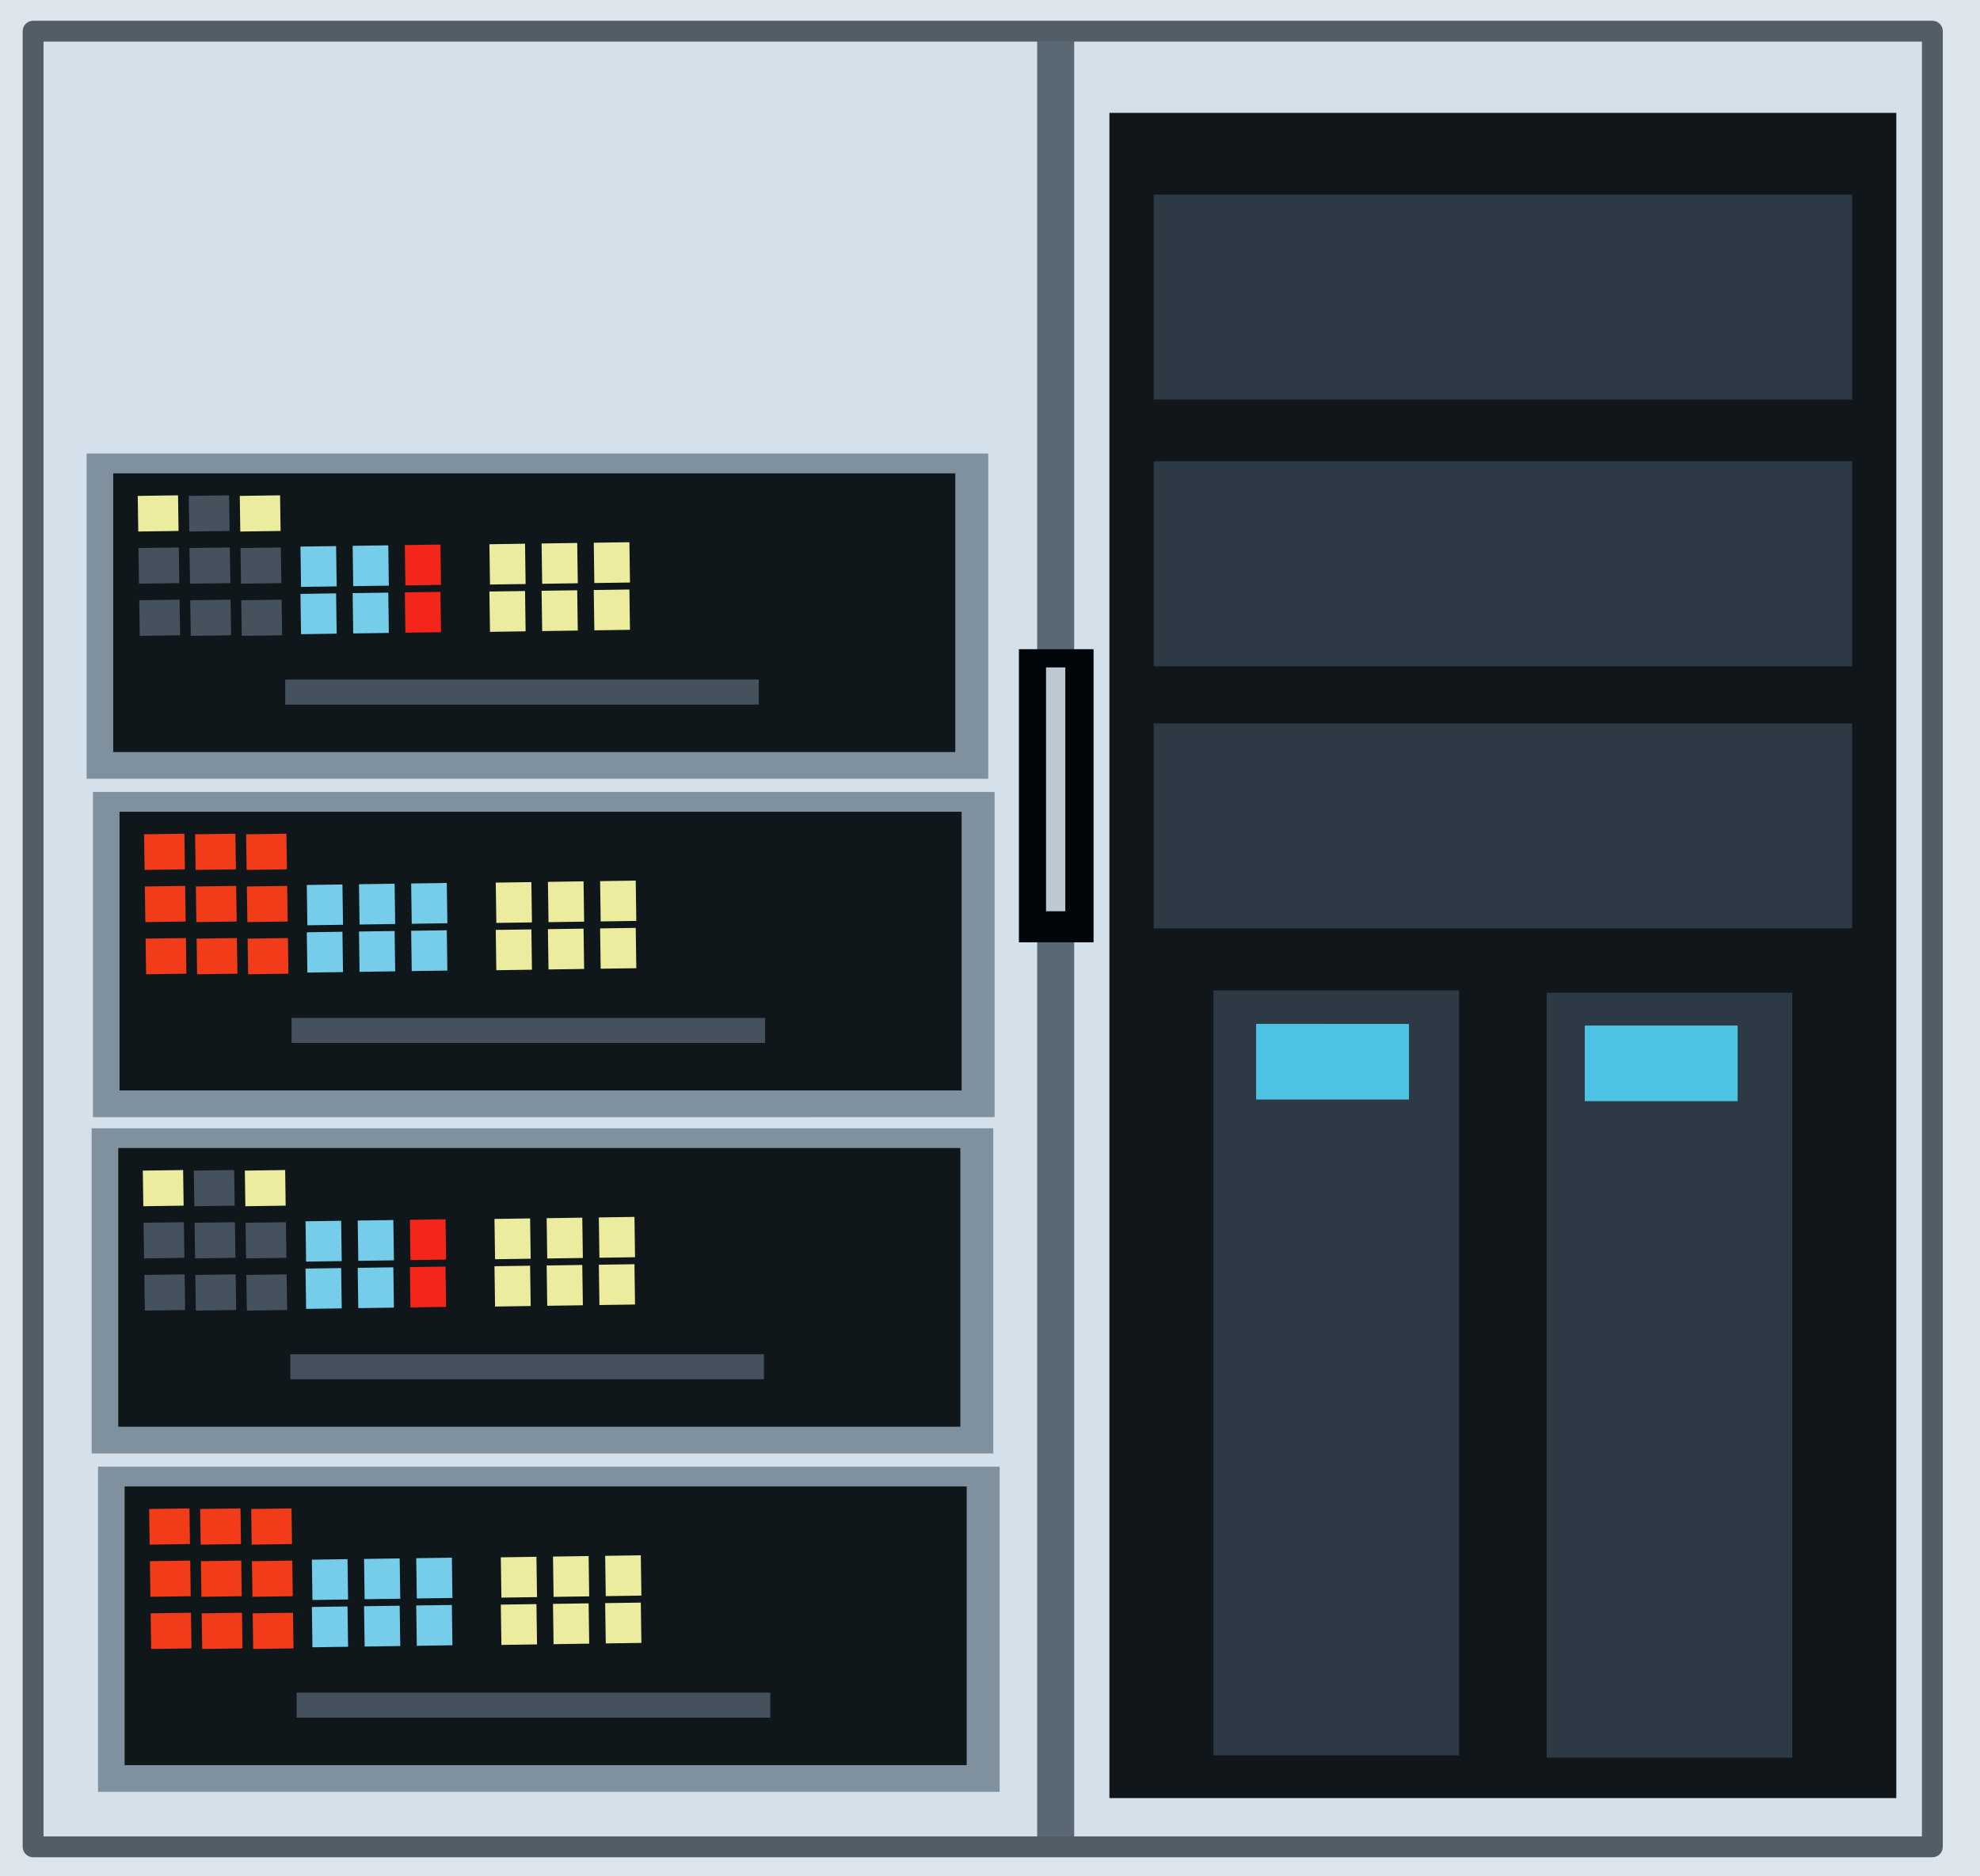 <?xml version="1.0" encoding="UTF-8" standalone="no"?>
<svg
   xmlns:dc="http://purl.org/dc/elements/1.1/"
   xmlns:cc="http://creativecommons.org/ns#"
   xmlns:rdf="http://www.w3.org/1999/02/22-rdf-syntax-ns#"
   xmlns:svg="http://www.w3.org/2000/svg"
   xmlns="http://www.w3.org/2000/svg"
   xmlns:sodipodi="http://sodipodi.sourceforge.net/DTD/sodipodi-0.dtd"
   xmlns:inkscape="http://www.inkscape.org/namespaces/inkscape"
   version="1.1"
   width="1047.427"
   height="992.748"
   viewBox="-600 63 1047.427 992.748"
   id="svg2"
   inkscape:version="0.48.3.1 r9886"
   sodipodi:docname="ordenador.svg">
  <defs
     id="defs501" />
  <sodipodi:namedview
     pagecolor="#ffffff"
     bordercolor="#666666"
     borderopacity="1"
     objecttolerance="10"
     gridtolerance="10"
     guidetolerance="10"
     inkscape:pageopacity="0"
     inkscape:pageshadow="2"
     inkscape:window-width="1912"
     inkscape:window-height="1136"
     id="namedview499"
     showgrid="false"
     fit-margin-top="0"
     fit-margin-left="0"
     fit-margin-right="0"
     fit-margin-bottom="0"
     inkscape:zoom="0.71238372"
     inkscape:cx="518.39577"
     inkscape:cy="554.93086"
     inkscape:window-x="0"
     inkscape:window-y="0"
     inkscape:window-maximized="1"
     inkscape:current-layer="svg2" />
  <g
     id="g13"
     style="fill:#dce5eb;fill-opacity:1;stroke-linejoin:miter"
     transform="translate(-441.604,-212.183)">
    <path
       inkscape:connector-curvature="0"
       id="path15"
       d="m -158.396,275.186 523.713,0.001 523.713,10e-4 1.8e-4,992.743 q -523.713,0 -1047.427,0 -3e-5,-496.374 -4e-5,-992.748" />
  </g>
  <g
     id="g17"
     transform="translate(-441.604,-212.183)">
    <g
       id="g19"
       style="fill:#000000;fill-opacity:0.996;stroke-linejoin:miter">
      <path
         inkscape:connector-curvature="0"
         id="path21"
         d="m 428.491,334.912 208.134,10e-4 208.134,0.001 2e-4,891.593 q -208.134,0 -416.268,0 -8e-5,-445.799 -1.2e-4,-891.598" />
    </g>
    <g
       id="g23"
       style="fill:#222b32;fill-opacity:0.996;stroke-linejoin:miter">
      <path
         inkscape:connector-curvature="0"
         id="path25"
         d="m 451.894,378.131 184.731,5.8e-4 184.732,5.5e-4 q 0,54.221 0,108.443 -184.732,5.4e-4 -369.463,10e-4 0,-54.222 0,-108.445" />
    </g>
    <g
       id="g27">
      <g
         id="g29"
         style="fill:#222b32;fill-opacity:0.996;stroke-linejoin:miter">
        <path
           inkscape:connector-curvature="0"
           id="path31"
           d="m 483.538,799.199 64.964,4.9e-4 64.964,5.6e-4 q 1.4e-4,202.339 1.4e-4,404.677 -64.964,6e-4 -129.928,0 0,-202.34 -6e-5,-404.68" />
      </g>
      <g
         id="g33"
         style="fill:#222b32;fill-opacity:0.996;stroke-linejoin:miter">
        <path
           inkscape:connector-curvature="0"
           id="path35"
           d="m 659.785,800.415 129.928,10e-4 1e-4,404.677 -129.928,0 -1e-4,-404.68" />
      </g>
    </g>
    <g
       id="g37"
       style="fill:#222b32;fill-opacity:0.996;stroke-linejoin:miter">
      <path
         inkscape:connector-curvature="0"
         id="path39"
         d="m 451.894,519.236 369.463,10e-4 0,108.443 -369.463,10e-4 0,-108.445" />
    </g>
    <g
       id="g41"
       style="fill:#222b32;fill-opacity:0.996;stroke-linejoin:miter">
      <path
         inkscape:connector-curvature="0"
         id="path43"
         d="m 451.894,657.909 184.731,4.4e-4 184.732,6.1e-4 q 7e-5,54.221 7e-5,108.443 -184.732,5.4e-4 -369.463,10e-4 0,-54.222 -7e-5,-108.445" />
    </g>
    <g
       id="g45"
       style="fill:#44c5e5;fill-opacity:0.996;stroke-linejoin:miter">
      <path
         inkscape:connector-curvature="0"
         id="path47"
         d="m 679.957,817.768 40.422,6.1e-4 40.422,6.2e-4 q 0,20.008 0,40.016 -40.422,5.3e-4 -80.843,10e-4 0,-20.009 0,-40.019" />
    </g>
    <g
       id="g49"
       style="fill:#44c5e5;fill-opacity:0.996;stroke-linejoin:miter">
      <path
         inkscape:connector-curvature="0"
         id="path51"
         d="m 506.101,816.898 80.843,10e-4 0,40.016 -80.843,10e-4 0,-40.019" />
    </g>
  </g>
  <g
     id="g53"
     transform="translate(-441.604,-212.183)">
    <g
       id="g55"
       style="fill:#7d8b96;fill-opacity:0.996;stroke-linejoin:miter">
      <path
         inkscape:connector-curvature="0"
         id="path57"
         d="m -106.543,1051.152 238.482,9e-4 238.482,10e-4 q 0,86.02 0,172.039 -238.482,6e-4 -476.965,0 -1e-5,-86.021 -1e-5,-172.043" />
    </g>
    <g
       id="g59"
       style="fill:#000101;fill-opacity:0.996;stroke-linejoin:miter">
      <path
         inkscape:connector-curvature="0"
         id="path61"
         d="m -92.485,1061.618 222.735,8e-4 222.735,9e-4 q 0,73.725 0,147.45 -222.735,7e-4 -445.47,0 -10e-6,-73.727 -10e-6,-147.453" />
    </g>
    <g
       id="g63">
      <g
         id="g65"
         style="fill:#ff2c00;fill-opacity:0.996;stroke-linejoin:miter">
        <path
           inkscape:connector-curvature="0"
           id="path67"
           d="m -79.496,1073.553 10.662,-0.153 10.662,-0.153 q 0.136,9.422 0.271,18.845 -10.662,0.154 -21.324,0.307 -0.136,-9.423 -0.271,-18.846" />
      </g>
      <g
         id="g69"
         style="fill:#ff2c00;fill-opacity:0.996;stroke-linejoin:miter">
        <path
           inkscape:connector-curvature="0"
           id="path71"
           d="m -79.098,1101.155 21.324,-0.307 0.271,18.845 -21.324,0.307 -0.271,-18.846" />
      </g>
      <g
         id="g73"
         style="fill:#ff2c00;fill-opacity:0.996;stroke-linejoin:miter">
        <path
           inkscape:connector-curvature="0"
           id="path75"
           d="m -78.7,1128.758 10.662,-0.153 10.662,-0.153 q 0.136,9.422 0.271,18.845 -10.662,0.154 -21.324,0.307 -0.136,-9.423 -0.271,-18.845" />
      </g>
    </g>
    <g
       id="g77">
      <g
         id="g79"
         style="fill:#ff2c00;fill-opacity:0.996;stroke-linejoin:miter">
        <path
           inkscape:connector-curvature="0"
           id="path81"
           d="m -52.507,1073.553 10.662,-0.153 10.662,-0.153 q 0.136,9.422 0.271,18.845 -10.662,0.154 -21.324,0.307 -0.136,-9.423 -0.271,-18.846" />
      </g>
      <g
         id="g83"
         style="fill:#ff2c00;fill-opacity:0.996;stroke-linejoin:miter">
        <path
           inkscape:connector-curvature="0"
           id="path85"
           d="m -52.109,1101.155 21.324,-0.307 0.271,18.845 -21.324,0.307 -0.271,-18.846" />
      </g>
      <g
         id="g87"
         style="fill:#ff2c00;fill-opacity:0.996;stroke-linejoin:miter">
        <path
           inkscape:connector-curvature="0"
           id="path89"
           d="m -51.711,1128.758 10.662,-0.153 10.662,-0.153 q 0.136,9.422 0.271,18.845 -10.662,0.154 -21.324,0.307 -0.136,-9.423 -0.271,-18.845" />
      </g>
    </g>
    <g
       id="g91">
      <g
         id="g93"
         style="fill:#ff2c00;fill-opacity:0.996;stroke-linejoin:miter">
        <path
           inkscape:connector-curvature="0"
           id="path95"
           d="m -25.518,1073.553 10.662,-0.153 10.662,-0.153 q 0.136,9.422 0.271,18.845 -10.662,0.154 -21.324,0.307 -0.136,-9.423 -0.271,-18.846" />
      </g>
      <g
         id="g97"
         style="fill:#ff2c00;fill-opacity:0.996;stroke-linejoin:miter">
        <path
           inkscape:connector-curvature="0"
           id="path99"
           d="m -25.12,1101.155 21.324,-0.307 0.271,18.845 -21.324,0.307 -0.271,-18.846" />
      </g>
      <g
         id="g101"
         style="fill:#ff2c00;fill-opacity:0.996;stroke-linejoin:miter">
        <path
           inkscape:connector-curvature="0"
           id="path103"
           d="m -24.723,1128.758 10.662,-0.153 10.662,-0.153 q 0.136,9.422 0.271,18.845 -10.662,0.154 -21.324,0.307 -0.136,-9.423 -0.271,-18.845" />
      </g>
    </g>
    <g
       id="g105">
      <g
         id="g107"
         style="fill:#71cfeb;fill-opacity:1;stroke-linejoin:miter">
        <path
           inkscape:connector-curvature="0"
           id="path109"
           d="m 80.639,1099.302 0.153,10.662 0.153,10.662 q -9.423,0.136 -18.845,0.271 -0.154,-10.662 -0.307,-21.324 9.423,-0.136 18.846,-0.271" />
      </g>
      <g
         id="g111"
         style="fill:#71cfeb;fill-opacity:1;stroke-linejoin:miter">
        <path
           inkscape:connector-curvature="0"
           id="path113"
           d="m 53.036,1099.7 0.307,21.324 -18.845,0.272 -0.307,-21.324 18.845,-0.271" />
      </g>
      <g
         id="g115"
         style="fill:#71cfeb;fill-opacity:1;stroke-linejoin:miter">
        <path
           inkscape:connector-curvature="0"
           id="path117"
           d="m 25.434,1100.097 0.153,10.662 0.153,10.662 q -9.423,0.136 -18.845,0.272 -0.154,-10.662 -0.307,-21.324 9.423,-0.136 18.845,-0.271" />
      </g>
    </g>
    <g
       id="g119">
      <g
         id="g121"
         style="fill:#71cfeb;fill-opacity:1;stroke-linejoin:miter">
        <path
           inkscape:connector-curvature="0"
           id="path123"
           d="m 80.639,1124.325 0.153,10.662 0.153,10.662 q -9.423,0.136 -18.845,0.272 -0.154,-10.662 -0.307,-21.324 9.423,-0.136 18.846,-0.271" />
      </g>
      <g
         id="g125"
         style="fill:#71cfeb;fill-opacity:1;stroke-linejoin:miter">
        <path
           inkscape:connector-curvature="0"
           id="path127"
           d="m 53.036,1124.723 0.307,21.324 -18.845,0.271 -0.307,-21.324 18.845,-0.272" />
      </g>
      <g
         id="g129"
         style="fill:#71cfeb;fill-opacity:1;stroke-linejoin:miter">
        <path
           inkscape:connector-curvature="0"
           id="path131"
           d="m 25.434,1125.12 0.153,10.662 0.153,10.662 q -9.423,0.136 -18.845,0.271 -0.154,-10.662 -0.307,-21.324 9.423,-0.136 18.845,-0.272" />
      </g>
    </g>
    <g
       id="g133">
      <g
         id="g135"
         style="fill:#f7f297;fill-opacity:1;stroke-linejoin:miter">
        <path
           inkscape:connector-curvature="0"
           id="path137"
           d="m 180.593,1098.052 0.153,10.662 0.153,10.662 q -9.423,0.136 -18.845,0.272 -0.154,-10.662 -0.307,-21.324 9.423,-0.136 18.846,-0.271" />
      </g>
      <g
         id="g139"
         style="fill:#f7f297;fill-opacity:1;stroke-linejoin:miter">
        <path
           inkscape:connector-curvature="0"
           id="path141"
           d="m 152.99,1098.449 0.307,21.324 -18.845,0.272 -0.307,-21.324 18.845,-0.272" />
      </g>
      <g
         id="g143"
         style="fill:#f7f297;fill-opacity:1;stroke-linejoin:miter">
        <path
           inkscape:connector-curvature="0"
           id="path145"
           d="m 125.388,1098.847 0.153,10.662 0.153,10.662 q -9.423,0.136 -18.845,0.271 -0.154,-10.662 -0.307,-21.324 9.423,-0.136 18.846,-0.271" />
      </g>
    </g>
    <g
       id="g147">
      <g
         id="g149"
         style="fill:#f7f297;fill-opacity:1;stroke-linejoin:miter">
        <path
           inkscape:connector-curvature="0"
           id="path151"
           d="m 180.593,1123.075 0.153,10.662 0.153,10.662 q -9.423,0.136 -18.845,0.272 -0.154,-10.662 -0.307,-21.324 9.423,-0.136 18.846,-0.271" />
      </g>
      <g
         id="g153"
         style="fill:#f7f297;fill-opacity:1;stroke-linejoin:miter">
        <path
           inkscape:connector-curvature="0"
           id="path155"
           d="m 152.99,1123.473 0.307,21.324 -18.845,0.272 -0.307,-21.324 18.845,-0.271" />
      </g>
      <g
         id="g157"
         style="fill:#f7f297;fill-opacity:1;stroke-linejoin:miter">
        <path
           inkscape:connector-curvature="0"
           id="path159"
           d="m 125.388,1123.87 0.153,10.662 0.153,10.662 q -9.423,0.136 -18.845,0.272 -0.154,-10.662 -0.307,-21.324 9.423,-0.136 18.846,-0.271" />
      </g>
    </g>
    <g
       id="g161"
       style="fill:#3c464f;fill-opacity:0.996;stroke-linejoin:miter">
      <path
         inkscape:connector-curvature="0"
         id="path163"
         d="m -1.459,1170.711 125.255,4e-4 125.255,6e-4 q 0,6.617 0,13.235 -125.255,2e-4 -250.511,6e-4 0,-6.618 0,-13.237" />
    </g>
    <g
       id="g165"
       style="fill:#7d8b96;fill-opacity:0.996;stroke-linejoin:miter">
      <path
         inkscape:connector-curvature="0"
         id="path167"
         d="m -109.898,872.121 238.482,9.2e-4 238.482,8.5e-4 q 7e-5,86.02 1.5e-4,172.039 -238.482,6e-4 -476.965,0 0,-86.021 0,-172.043" />
    </g>
    <g
       id="g169"
       style="fill:#000101;fill-opacity:0.996;stroke-linejoin:miter">
      <path
         inkscape:connector-curvature="0"
         id="path171"
         d="m -95.84,882.587 222.735,7.7e-4 222.735,8e-4 q 6e-5,73.725 9e-5,147.45 -222.735,6e-4 -445.47,0 -1e-5,-73.726 -1e-5,-147.453" />
    </g>
    <g
       id="g173"
       style="fill:#f7f297;fill-opacity:1;stroke-linejoin:miter">
      <path
         inkscape:connector-curvature="0"
         id="path175"
         d="m -82.85,894.521 10.662,-0.153 10.662,-0.153 q 0.136,9.422 0.271,18.845 -10.662,0.154 -21.324,0.307 -0.136,-9.423 -0.271,-18.846" />
    </g>
    <g
       id="g177"
       style="fill:#3b454e;fill-opacity:1;stroke-linejoin:miter">
      <path
         inkscape:connector-curvature="0"
         id="path179"
         d="m -82.452,922.124 21.324,-0.307 0.271,18.845 -21.324,0.307 -0.271,-18.846" />
    </g>
    <g
       id="g181"
       style="fill:#3b454e;fill-opacity:1;stroke-linejoin:miter">
      <path
         inkscape:connector-curvature="0"
         id="path183"
         d="m -82.055,949.726 10.662,-0.153 10.662,-0.153 q 0.136,9.422 0.271,18.845 -10.662,0.154 -21.324,0.307 -0.136,-9.423 -0.271,-18.845" />
    </g>
    <g
       id="g185"
       style="fill:#3b454e;fill-opacity:1;stroke-linejoin:miter">
      <path
         inkscape:connector-curvature="0"
         id="path187"
         d="m -55.861,894.521 10.662,-0.153 10.662,-0.153 q 0.136,9.422 0.271,18.845 -10.662,0.154 -21.324,0.307 -0.136,-9.423 -0.271,-18.846" />
    </g>
    <g
       id="g189"
       style="fill:#3b454e;fill-opacity:1;stroke-linejoin:miter">
      <path
         inkscape:connector-curvature="0"
         id="path191"
         d="m -55.463,922.124 21.324,-0.307 0.271,18.845 -21.324,0.307 -0.271,-18.846" />
    </g>
    <g
       id="g193"
       style="fill:#3b454e;fill-opacity:1;stroke-linejoin:miter">
      <path
         inkscape:connector-curvature="0"
         id="path195"
         d="m -55.066,949.726 10.662,-0.153 10.662,-0.153 q 0.136,9.422 0.271,18.845 -10.662,0.154 -21.324,0.307 -0.136,-9.423 -0.271,-18.845" />
    </g>
    <g
       id="g197"
       style="fill:#f7f297;fill-opacity:1;stroke-linejoin:miter">
      <path
         inkscape:connector-curvature="0"
         id="path199"
         d="m -28.872,894.521 10.662,-0.153 10.662,-0.153 q 0.136,9.422 0.271,18.845 -10.662,0.154 -21.324,0.307 -0.136,-9.423 -0.271,-18.846" />
    </g>
    <g
       id="g201"
       style="fill:#3b454e;fill-opacity:1;stroke-linejoin:miter">
      <path
         inkscape:connector-curvature="0"
         id="path203"
         d="m -28.475,922.124 21.324,-0.307 0.271,18.845 -21.324,0.307 -0.271,-18.846" />
    </g>
    <g
       id="g205"
       style="fill:#3b454e;fill-opacity:1;stroke-linejoin:miter">
      <path
         inkscape:connector-curvature="0"
         id="path207"
         d="m -28.077,949.726 10.662,-0.153 10.662,-0.153 q 0.136,9.422 0.271,18.845 -10.662,0.154 -21.324,0.307 -0.136,-9.423 -0.271,-18.845" />
    </g>
    <g
       id="g209"
       style="fill:#ff1300;fill-opacity:1;stroke-linejoin:miter">
      <path
         inkscape:connector-curvature="0"
         id="path211"
         d="m 77.285,920.271 0.153,10.662 0.153,10.662 q -9.423,0.136 -18.845,0.271 -0.154,-10.662 -0.307,-21.324 9.423,-0.136 18.846,-0.271" />
    </g>
    <g
       id="g213"
       style="fill:#71cfeb;fill-opacity:1;stroke-linejoin:miter">
      <path
         inkscape:connector-curvature="0"
         id="path215"
         d="m 49.682,920.668 0.307,21.324 -18.845,0.271 -0.307,-21.324 18.846,-0.271" />
    </g>
    <g
       id="g217"
       style="fill:#71cfeb;fill-opacity:1;stroke-linejoin:miter">
      <path
         inkscape:connector-curvature="0"
         id="path219"
         d="m 22.079,921.066 0.153,10.662 0.153,10.662 Q 12.964,942.525 3.541,942.661 3.388,931.999 3.234,921.337 12.657,921.202 22.079,921.066" />
    </g>
    <g
       id="g221"
       style="fill:#ff1300;fill-opacity:1;stroke-linejoin:miter">
      <path
         inkscape:connector-curvature="0"
         id="path223"
         d="m 77.285,945.294 0.153,10.662 0.153,10.662 q -9.423,0.136 -18.845,0.272 -0.154,-10.662 -0.307,-21.324 9.423,-0.136 18.846,-0.271" />
    </g>
    <g
       id="g225"
       style="fill:#71cfeb;fill-opacity:1;stroke-linejoin:miter">
      <path
         inkscape:connector-curvature="0"
         id="path227"
         d="m 49.682,945.691 0.307,21.324 -18.845,0.271 -0.307,-21.324 18.845,-0.271" />
    </g>
    <g
       id="g229"
       style="fill:#71cfeb;fill-opacity:1;stroke-linejoin:miter">
      <path
         inkscape:connector-curvature="0"
         id="path231"
         d="m 22.079,946.089 0.153,10.662 0.153,10.662 Q 12.964,967.548 3.541,967.684 3.388,957.022 3.234,946.36 12.657,946.225 22.079,946.089" />
    </g>
    <g
       id="g233">
      <g
         id="g235"
         style="fill:#f7f297;fill-opacity:1;stroke-linejoin:miter">
        <path
           inkscape:connector-curvature="0"
           id="path237"
           d="m 177.238,919.02 0.153,10.662 0.153,10.662 q -9.423,0.136 -18.845,0.272 -0.154,-10.662 -0.307,-21.324 9.423,-0.135 18.846,-0.271" />
      </g>
      <g
         id="g239"
         style="fill:#f7f297;fill-opacity:1;stroke-linejoin:miter">
        <path
           inkscape:connector-curvature="0"
           id="path241"
           d="m 149.636,919.418 0.307,21.324 -18.845,0.271 -0.307,-21.324 18.845,-0.272" />
      </g>
      <g
         id="g243"
         style="fill:#f7f297;fill-opacity:1;stroke-linejoin:miter">
        <path
           inkscape:connector-curvature="0"
           id="path245"
           d="m 122.033,919.815 0.153,10.662 0.153,10.662 q -9.423,0.136 -18.845,0.271 -0.154,-10.662 -0.307,-21.324 9.423,-0.136 18.846,-0.272" />
      </g>
    </g>
    <g
       id="g247">
      <g
         id="g249"
         style="fill:#f7f297;fill-opacity:1;stroke-linejoin:miter">
        <path
           inkscape:connector-curvature="0"
           id="path251"
           d="m 177.238,944.043 0.153,10.662 0.153,10.662 q -9.423,0.136 -18.845,0.272 -0.154,-10.662 -0.307,-21.324 9.423,-0.136 18.846,-0.271" />
      </g>
      <g
         id="g253"
         style="fill:#f7f297;fill-opacity:1;stroke-linejoin:miter">
        <path
           inkscape:connector-curvature="0"
           id="path255"
           d="m 149.636,944.441 0.307,21.324 -18.845,0.272 -0.307,-21.324 18.845,-0.271" />
      </g>
      <g
         id="g257"
         style="fill:#f7f297;fill-opacity:1;stroke-linejoin:miter">
        <path
           inkscape:connector-curvature="0"
           id="path259"
           d="m 122.033,944.839 0.153,10.662 0.153,10.662 q -9.422,0.136 -18.845,0.271 -0.154,-10.662 -0.307,-21.324 9.423,-0.136 18.846,-0.272" />
      </g>
    </g>
    <g
       id="g261"
       style="fill:#3c464f;fill-opacity:0.996;stroke-linejoin:miter">
      <path
         inkscape:connector-curvature="0"
         id="path263"
         d="m -4.814,991.68 125.255,4e-4 125.255,5e-4 q 0,6.617 3e-5,13.235 -125.255,3e-4 -250.511,7e-4 0,-6.618 0,-13.237" />
    </g>
    <g
       id="g265"
       style="fill:#7d8b96;fill-opacity:0.996;stroke-linejoin:miter">
      <path
         inkscape:connector-curvature="0"
         id="path267"
         d="m -109.225,694.185 238.482,9.4e-4 238.482,8e-4 q 0,86.02 0,172.039 -238.482,7.9e-4 -476.965,0.002 -1e-5,-86.021 -1e-5,-172.043" />
    </g>
    <g
       id="g269"
       style="fill:#000101;fill-opacity:0.996;stroke-linejoin:miter">
      <path
         inkscape:connector-curvature="0"
         id="path271"
         d="m -95.167,704.651 222.735,8.6e-4 222.735,7.9e-4 q 0,73.725 0,147.45 -222.735,8e-4 -445.47,0.002 -1e-5,-73.727 -1e-5,-147.453" />
    </g>
    <g
       id="g273">
      <g
         id="g275"
         style="fill:#ff2c00;fill-opacity:0.996;stroke-linejoin:miter">
        <path
           inkscape:connector-curvature="0"
           id="path277"
           d="m -82.177,716.585 10.662,-0.153 10.662,-0.153 q 0.136,9.423 0.271,18.845 -10.662,0.154 -21.324,0.307 -0.136,-9.423 -0.271,-18.846" />
      </g>
      <g
         id="g279"
         style="fill:#ff2c00;fill-opacity:0.996;stroke-linejoin:miter">
        <path
           inkscape:connector-curvature="0"
           id="path281"
           d="m -81.78,744.188 21.324,-0.307 0.271,18.845 -21.324,0.307 -0.271,-18.846" />
      </g>
      <g
         id="g283"
         style="fill:#ff2c00;fill-opacity:0.996;stroke-linejoin:miter">
        <path
           inkscape:connector-curvature="0"
           id="path285"
           d="m -81.382,771.791 10.662,-0.153 10.662,-0.154 q 0.136,9.422 0.271,18.845 -10.662,0.154 -21.324,0.307 -0.136,-9.423 -0.271,-18.845" />
      </g>
    </g>
    <g
       id="g287">
      <g
         id="g289"
         style="fill:#ff2c00;fill-opacity:0.996;stroke-linejoin:miter">
        <path
           inkscape:connector-curvature="0"
           id="path291"
           d="m -55.189,716.585 10.662,-0.153 10.662,-0.153 q 0.136,9.423 0.271,18.845 -10.662,0.154 -21.324,0.307 -0.136,-9.423 -0.271,-18.846" />
      </g>
      <g
         id="g293"
         style="fill:#ff2c00;fill-opacity:0.996;stroke-linejoin:miter">
        <path
           inkscape:connector-curvature="0"
           id="path295"
           d="m -54.791,744.188 21.324,-0.307 0.271,18.845 -21.324,0.307 -0.271,-18.846" />
      </g>
      <g
         id="g297"
         style="fill:#ff2c00;fill-opacity:0.996;stroke-linejoin:miter">
        <path
           inkscape:connector-curvature="0"
           id="path299"
           d="m -54.393,771.791 10.662,-0.153 10.662,-0.154 q 0.136,9.422 0.271,18.845 -10.662,0.154 -21.324,0.307 -0.136,-9.423 -0.271,-18.845" />
      </g>
    </g>
    <g
       id="g301">
      <g
         id="g303"
         style="fill:#ff2c00;fill-opacity:0.996;stroke-linejoin:miter">
        <path
           inkscape:connector-curvature="0"
           id="path305"
           d="m -28.2,716.585 10.662,-0.153 10.662,-0.153 q 0.136,9.423 0.271,18.845 -10.662,0.154 -21.324,0.307 -0.136,-9.423 -0.271,-18.846" />
      </g>
      <g
         id="g307"
         style="fill:#ff2c00;fill-opacity:0.996;stroke-linejoin:miter">
        <path
           inkscape:connector-curvature="0"
           id="path309"
           d="m -27.802,744.188 21.324,-0.307 0.271,18.845 -21.324,0.307 -0.271,-18.846" />
      </g>
      <g
         id="g311"
         style="fill:#ff2c00;fill-opacity:0.996;stroke-linejoin:miter">
        <path
           inkscape:connector-curvature="0"
           id="path313"
           d="m -27.404,771.791 10.662,-0.153 10.662,-0.154 q 0.136,9.422 0.271,18.845 -10.662,0.154 -21.324,0.307 -0.136,-9.423 -0.271,-18.845" />
      </g>
    </g>
    <g
       id="g315">
      <g
         id="g317"
         style="fill:#71cfeb;fill-opacity:1;stroke-linejoin:miter">
        <path
           inkscape:connector-curvature="0"
           id="path319"
           d="m 77.957,742.335 0.153,10.662 0.153,10.662 q -9.423,0.136 -18.845,0.272 -0.154,-10.662 -0.307,-21.324 9.423,-0.136 18.846,-0.271" />
      </g>
      <g
         id="g321"
         style="fill:#71cfeb;fill-opacity:1;stroke-linejoin:miter">
        <path
           inkscape:connector-curvature="0"
           id="path323"
           d="m 50.355,742.732 0.307,21.324 -18.845,0.271 -0.307,-21.324 18.845,-0.271" />
      </g>
      <g
         id="g325"
         style="fill:#71cfeb;fill-opacity:1;stroke-linejoin:miter">
        <path
           inkscape:connector-curvature="0"
           id="path327"
           d="m 22.752,743.13 0.153,10.662 0.153,10.662 q -9.423,0.136 -18.845,0.271 -0.154,-10.662 -0.307,-21.324 9.423,-0.136 18.845,-0.272" />
      </g>
    </g>
    <g
       id="g329">
      <g
         id="g331"
         style="fill:#71cfeb;fill-opacity:1;stroke-linejoin:miter">
        <path
           inkscape:connector-curvature="0"
           id="path333"
           d="m 77.957,767.358 0.153,10.662 0.153,10.662 q -9.423,0.136 -18.845,0.271 -0.154,-10.662 -0.307,-21.324 9.423,-0.136 18.846,-0.271" />
      </g>
      <g
         id="g335"
         style="fill:#71cfeb;fill-opacity:1;stroke-linejoin:miter">
        <path
           inkscape:connector-curvature="0"
           id="path337"
           d="m 50.355,767.756 0.307,21.324 -18.845,0.271 -0.307,-21.324 18.845,-0.272" />
      </g>
      <g
         id="g339"
         style="fill:#71cfeb;fill-opacity:1;stroke-linejoin:miter">
        <path
           inkscape:connector-curvature="0"
           id="path341"
           d="m 22.752,768.153 0.153,10.662 0.153,10.662 q -9.423,0.136 -18.845,0.271 -0.154,-10.662 -0.307,-21.324 9.423,-0.136 18.845,-0.271" />
      </g>
    </g>
    <g
       id="g343">
      <g
         id="g345"
         style="fill:#f7f297;fill-opacity:1;stroke-linejoin:miter">
        <path
           inkscape:connector-curvature="0"
           id="path347"
           d="m 177.911,741.085 0.153,10.662 0.153,10.662 q -9.423,0.136 -18.845,0.272 -0.154,-10.662 -0.307,-21.324 9.423,-0.136 18.846,-0.271" />
      </g>
      <g
         id="g349"
         style="fill:#f7f297;fill-opacity:1;stroke-linejoin:miter">
        <path
           inkscape:connector-curvature="0"
           id="path351"
           d="m 150.308,741.482 0.307,21.324 -18.845,0.271 -0.307,-21.324 18.845,-0.271" />
      </g>
      <g
         id="g353"
         style="fill:#f7f297;fill-opacity:1;stroke-linejoin:miter">
        <path
           inkscape:connector-curvature="0"
           id="path355"
           d="m 122.706,741.88 0.153,10.662 0.153,10.662 q -9.423,0.136 -18.845,0.271 -0.154,-10.662 -0.307,-21.324 9.423,-0.136 18.846,-0.271" />
      </g>
    </g>
    <g
       id="g357">
      <g
         id="g359"
         style="fill:#f7f297;fill-opacity:1;stroke-linejoin:miter">
        <path
           inkscape:connector-curvature="0"
           id="path361"
           d="m 177.911,766.108 0.153,10.662 0.153,10.662 q -9.423,0.136 -18.845,0.272 -0.154,-10.662 -0.307,-21.324 9.423,-0.136 18.846,-0.271" />
      </g>
      <g
         id="g363"
         style="fill:#f7f297;fill-opacity:1;stroke-linejoin:miter">
        <path
           inkscape:connector-curvature="0"
           id="path365"
           d="m 150.308,766.505 0.307,21.324 -18.845,0.271 -0.307,-21.324 18.845,-0.271" />
      </g>
      <g
         id="g367"
         style="fill:#f7f297;fill-opacity:1;stroke-linejoin:miter">
        <path
           inkscape:connector-curvature="0"
           id="path369"
           d="m 122.706,766.903 0.153,10.662 0.153,10.662 q -9.423,0.136 -18.845,0.272 -0.154,-10.662 -0.307,-21.324 9.423,-0.136 18.846,-0.271" />
      </g>
    </g>
    <g
       id="g371"
       style="fill:#3c464f;fill-opacity:0.996;stroke-linejoin:miter">
      <path
         inkscape:connector-curvature="0"
         id="path373"
         d="m -4.141,813.744 125.255,3.4e-4 125.255,4.6e-4 q 0,6.617 0,13.235 -125.255,4.3e-4 -250.511,8.6e-4 0,-6.618 0,-13.237" />
    </g>
    <g
       id="g375"
       style="fill:#7d8b96;fill-opacity:0.996;stroke-linejoin:miter">
      <path
         inkscape:connector-curvature="0"
         id="path377"
         d="m -112.579,515.154 238.482,10e-4 238.482,7e-4 q 8e-5,86.02 1.4e-4,172.039 -238.482,8e-4 -476.965,0.002 0,-86.021 0,-172.043" />
    </g>
    <g
       id="g379"
       style="fill:#000101;fill-opacity:0.996;stroke-linejoin:miter">
      <path
         inkscape:connector-curvature="0"
         id="path381"
         d="m -98.522,525.619 222.735,8.5e-4 222.735,7.3e-4 q 4e-5,73.725 4e-5,147.45 -222.735,8e-4 -445.47,0.002 -10e-6,-73.726 -10e-6,-147.453" />
    </g>
    <g
       id="g383"
       style="fill:#f7f297;fill-opacity:1;stroke-linejoin:miter">
      <path
         inkscape:connector-curvature="0"
         id="path385"
         d="m -85.532,537.554 10.662,-0.153 10.662,-0.153 q 0.136,9.422 0.271,18.845 -10.662,0.154 -21.324,0.307 -0.136,-9.423 -0.271,-18.845" />
    </g>
    <g
       id="g387"
       style="fill:#3b454e;fill-opacity:1;stroke-linejoin:miter">
      <path
         inkscape:connector-curvature="0"
         id="path389"
         d="m -85.134,565.156 21.324,-0.307 0.271,18.845 -21.324,0.307 -0.271,-18.846" />
    </g>
    <g
       id="g391"
       style="fill:#3b454e;fill-opacity:1;stroke-linejoin:miter">
      <path
         inkscape:connector-curvature="0"
         id="path393"
         d="m -84.737,592.759 10.662,-0.153 10.662,-0.153 q 0.136,9.422 0.271,18.845 -10.662,0.154 -21.324,0.307 -0.136,-9.423 -0.271,-18.845" />
    </g>
    <g
       id="g395"
       style="fill:#3b454e;fill-opacity:1;stroke-linejoin:miter">
      <path
         inkscape:connector-curvature="0"
         id="path397"
         d="m -58.543,537.554 10.662,-0.153 10.662,-0.153 q 0.136,9.422 0.271,18.845 -10.662,0.154 -21.324,0.307 -0.136,-9.423 -0.271,-18.845" />
    </g>
    <g
       id="g399"
       style="fill:#3b454e;fill-opacity:1;stroke-linejoin:miter">
      <path
         inkscape:connector-curvature="0"
         id="path401"
         d="m -58.145,565.156 21.324,-0.307 0.271,18.845 -21.324,0.307 -0.271,-18.846" />
    </g>
    <g
       id="g403"
       style="fill:#3b454e;fill-opacity:1;stroke-linejoin:miter">
      <path
         inkscape:connector-curvature="0"
         id="path405"
         d="m -57.748,592.759 10.662,-0.153 10.662,-0.153 q 0.136,9.422 0.271,18.845 -10.662,0.154 -21.324,0.307 -0.136,-9.423 -0.271,-18.845" />
    </g>
    <g
       id="g407"
       style="fill:#f7f297;fill-opacity:1;stroke-linejoin:miter">
      <path
         inkscape:connector-curvature="0"
         id="path409"
         d="m -31.554,537.554 10.662,-0.153 10.662,-0.153 q 0.136,9.422 0.271,18.845 -10.662,0.154 -21.324,0.307 -0.136,-9.423 -0.271,-18.845" />
    </g>
    <g
       id="g411"
       style="fill:#3b454e;fill-opacity:1;stroke-linejoin:miter">
      <path
         inkscape:connector-curvature="0"
         id="path413"
         d="m -31.156,565.156 21.324,-0.307 0.271,18.845 -21.324,0.307 -0.271,-18.846" />
    </g>
    <g
       id="g415"
       style="fill:#3b454e;fill-opacity:1;stroke-linejoin:miter">
      <path
         inkscape:connector-curvature="0"
         id="path417"
         d="m -30.759,592.759 10.662,-0.153 10.662,-0.153 q 0.136,9.422 0.271,18.845 -10.662,0.154 -21.324,0.307 -0.136,-9.423 -0.271,-18.845" />
    </g>
    <g
       id="g419"
       style="fill:#ff1300;fill-opacity:1;stroke-linejoin:miter">
      <path
         inkscape:connector-curvature="0"
         id="path421"
         d="m 74.603,563.303 0.153,10.662 0.153,10.662 q -9.423,0.136 -18.845,0.271 -0.154,-10.662 -0.307,-21.324 9.423,-0.136 18.846,-0.271" />
    </g>
    <g
       id="g423"
       style="fill:#71cfeb;fill-opacity:1;stroke-linejoin:miter">
      <path
         inkscape:connector-curvature="0"
         id="path425"
         d="M 47,563.701 47.307,585.025 28.462,585.296 28.155,563.972 47,563.701" />
    </g>
    <g
       id="g427"
       style="fill:#71cfeb;fill-opacity:1;stroke-linejoin:miter">
      <path
         inkscape:connector-curvature="0"
         id="path429"
         d="m 19.398,564.099 0.153,10.662 0.153,10.662 Q 10.282,585.558 0.859,585.694 0.706,575.032 0.552,564.37 9.975,564.234 19.398,564.099" />
    </g>
    <g
       id="g431"
       style="fill:#ff1300;fill-opacity:1;stroke-linejoin:miter">
      <path
         inkscape:connector-curvature="0"
         id="path433"
         d="m 74.603,588.327 0.153,10.662 0.153,10.662 Q 65.487,609.786 56.065,609.922 55.911,599.26 55.757,588.598 65.18,588.462 74.603,588.327" />
    </g>
    <g
       id="g435"
       style="fill:#71cfeb;fill-opacity:1;stroke-linejoin:miter">
      <path
         inkscape:connector-curvature="0"
         id="path437"
         d="m 47,588.724 0.307,21.324 -18.845,0.271 -0.307,-21.324 18.845,-0.271" />
    </g>
    <g
       id="g439"
       style="fill:#71cfeb;fill-opacity:1;stroke-linejoin:miter">
      <path
         inkscape:connector-curvature="0"
         id="path441"
         d="m 19.398,589.122 0.153,10.662 0.153,10.662 Q 10.282,610.581 0.859,610.717 0.706,600.055 0.552,589.393 9.975,589.258 19.398,589.122" />
    </g>
    <g
       id="g443">
      <g
         id="g445"
         style="fill:#f7f297;fill-opacity:1;stroke-linejoin:miter">
        <path
           inkscape:connector-curvature="0"
           id="path447"
           d="m 174.556,562.053 0.153,10.662 0.153,10.662 q -9.423,0.136 -18.845,0.271 -0.154,-10.662 -0.307,-21.324 9.423,-0.136 18.846,-0.271" />
      </g>
      <g
         id="g449"
         style="fill:#f7f297;fill-opacity:1;stroke-linejoin:miter">
        <path
           inkscape:connector-curvature="0"
           id="path451"
           d="m 146.954,562.451 0.307,21.324 -18.845,0.271 -0.307,-21.324 18.845,-0.272" />
      </g>
      <g
         id="g453"
         style="fill:#f7f297;fill-opacity:1;stroke-linejoin:miter">
        <path
           inkscape:connector-curvature="0"
           id="path455"
           d="m 119.351,562.848 0.153,10.662 0.153,10.662 q -9.423,0.136 -18.845,0.271 -0.154,-10.662 -0.307,-21.324 9.423,-0.136 18.846,-0.271" />
      </g>
    </g>
    <g
       id="g457">
      <g
         id="g459"
         style="fill:#f7f297;fill-opacity:1;stroke-linejoin:miter">
        <path
           inkscape:connector-curvature="0"
           id="path461"
           d="m 174.556,587.076 0.153,10.662 0.153,10.662 q -9.423,0.136 -18.845,0.272 -0.154,-10.662 -0.307,-21.324 9.423,-0.136 18.846,-0.271" />
      </g>
      <g
         id="g463"
         style="fill:#f7f297;fill-opacity:1;stroke-linejoin:miter">
        <path
           inkscape:connector-curvature="0"
           id="path465"
           d="m 146.954,587.474 0.307,21.324 -18.845,0.271 -0.307,-21.324 18.845,-0.272" />
      </g>
      <g
         id="g467"
         style="fill:#f7f297;fill-opacity:1;stroke-linejoin:miter">
        <path
           inkscape:connector-curvature="0"
           id="path469"
           d="m 119.351,587.871 0.153,10.662 0.153,10.662 q -9.423,0.136 -18.845,0.272 -0.154,-10.662 -0.307,-21.324 9.423,-0.136 18.846,-0.272" />
      </g>
    </g>
    <g
       id="g471"
       style="fill:#3c464f;fill-opacity:0.996;stroke-linejoin:miter">
      <path
         inkscape:connector-curvature="0"
         id="path473"
         d="m -7.495,634.713 125.255,3.5e-4 125.255,4.5e-4 q 0,6.617 0,13.235 -125.255,4.4e-4 -250.511,8e-4 0,-6.618 0,-13.237" />
    </g>
  </g>
  <g
     id="g475"
     style="fill:#000509;fill-opacity:0.996;stroke-linejoin:miter"
     transform="translate(-441.604,-212.183)">
    <path
       inkscape:connector-curvature="0"
       id="path477"
       d="m 253.08,429.137 0,2.1e-4 3e-5,1.8e-4 -3e-5,-1.8e-4 0,-2.1e-4 0,2.1e-4 3e-5,1.8e-4 q -3e-5,-1.8e-4 -3e-5,-3.9e-4" />
  </g>
  <g
     id="g479"
     style="fill:#535d66;fill-opacity:0.996;stroke-linejoin:miter"
     transform="translate(-441.604,-212.183)">
    <path
       inkscape:connector-curvature="0"
       id="path481"
       d="m 390.273,292.384 9.787,5.5e-4 9.787,5.5e-4 1.2e-4,957.837 q -9.788,5e-4 -19.575,9e-4 -8e-5,-478.919 -10e-5,-957.839" />
  </g>
  <g
     id="g483"
     style="fill:#99c7e7;fill-opacity:0.11;stroke-linejoin:miter"
     transform="translate(-441.604,-212.183)">
    <path
       inkscape:connector-curvature="0"
       id="path485"
       d="m -139.733,290.546 501.344,5.5e-4 501.344,5.5e-4 1.5e-4,963.304 q -501.344,4e-4 -1002.687,7e-4 -3e-5,-481.653 -4e-5,-963.306" />
  </g>
  <g
     id="g487"
     style="fill:#535d66;fill-opacity:1;stroke-linejoin:miter"
     transform="translate(-441.604,-212.183)">
    <path
       inkscape:connector-curvature="0"
       id="path489"
       d="m -140.882,286.16 0,0 1004.715,10e-4 c 3.048,0 5.519,2.471 5.519,5.519 l 0,0 1.6e-4,960.606 c 0,3.048 -2.471,5.519 -5.519,5.519 l 0,0 -1004.715,10e-4 c -1.464,0 -2.867,-0.582 -3.902,-1.616 -1.035,-1.035 -1.616,-2.439 -1.616,-3.902 l 0,0 -5e-5,-960.608 c 0,-1.464 0.581,-2.867 1.616,-3.902 1.035,-1.035 2.439,-1.616 3.902,-1.616 l 0,0 m 0,11.037 5.519,-5.519 5e-5,960.608 -5.519,-5.519 1004.715,-10e-4 -5.519,5.519 -2e-4,-960.606 5.519,5.519 -1004.715,-10e-4 z" />
  </g>
  <g
     id="g491"
     style="fill:#000509;fill-opacity:0.996;stroke-linejoin:miter"
     transform="translate(-441.604,-212.183)">
    <path
       inkscape:connector-curvature="0"
       id="path493"
       d="m 380.611,618.667 19.748,5.4e-4 19.748,5.6e-4 q 0,77.531 0,155.062 -19.748,5.4e-4 -39.497,0.001 0,-77.532 0,-155.065" />
  </g>
  <g
     id="g495"
     style="fill:#bfc9d2;fill-opacity:0.996;stroke-linejoin:miter"
     transform="translate(-441.604,-212.183)">
    <path
       inkscape:connector-curvature="0"
       id="path497"
       d="m 394.957,628.283 5.103,1.5e-4 5.103,1e-4 q 0,64.515 0,129.03 -5.103,2.3e-4 -10.205,3.6e-4 0,-64.515 0,-129.031" />
  </g>
</svg>
